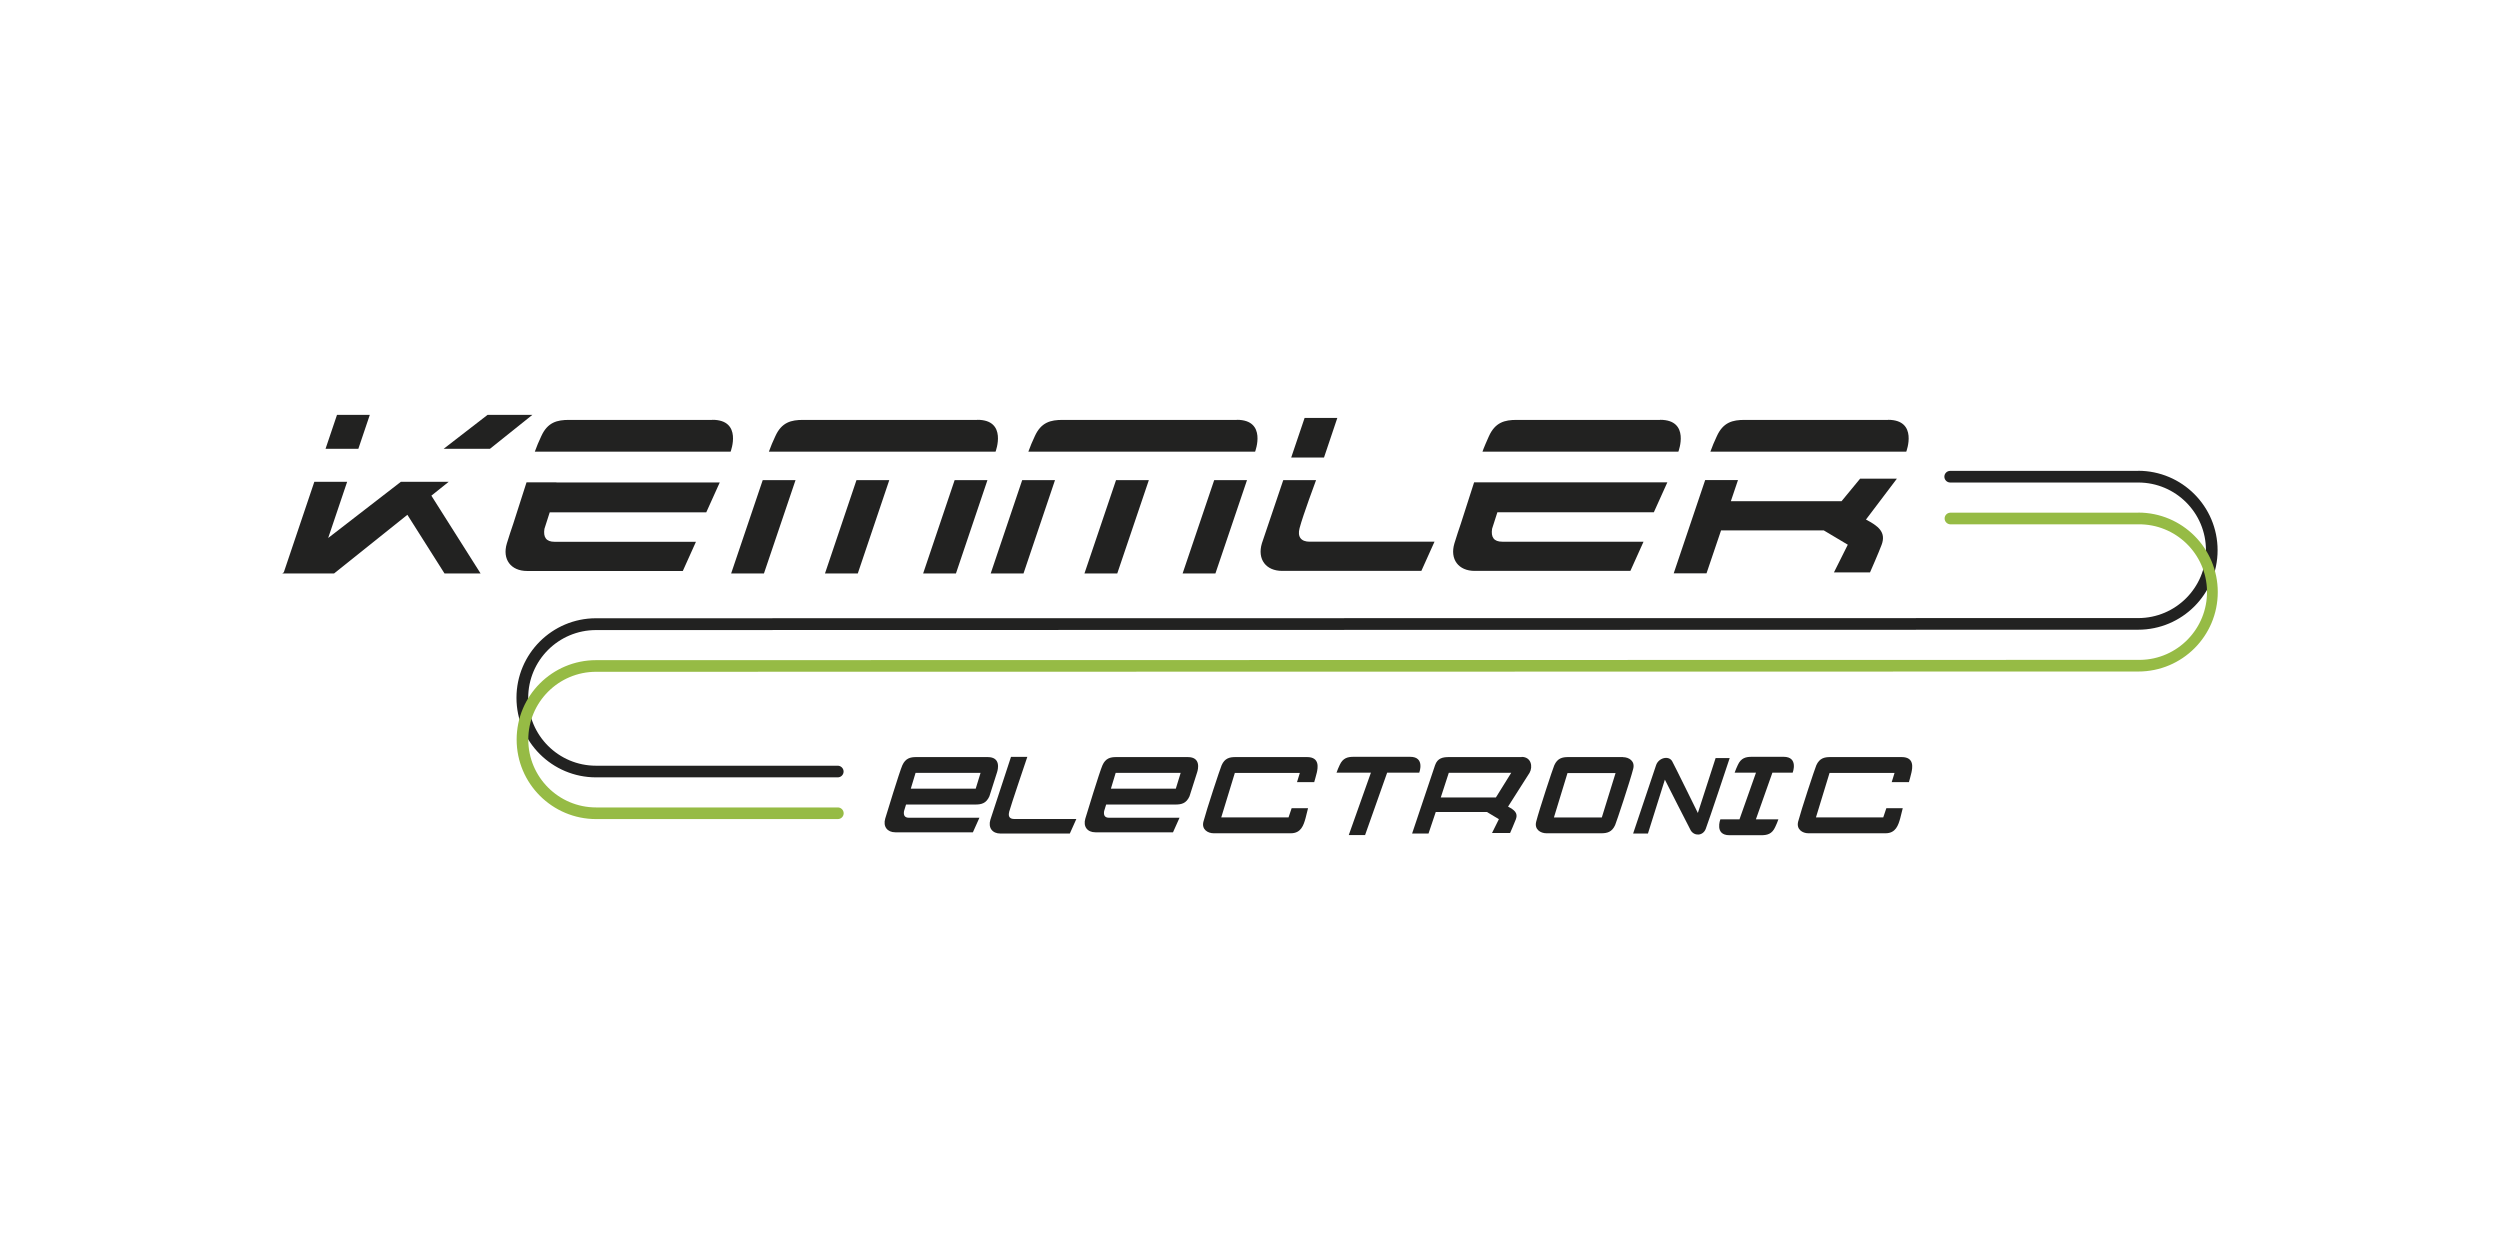 <?xml version="1.0" encoding="UTF-8"?><svg id="Vrstva_1" xmlns="http://www.w3.org/2000/svg" viewBox="0 0 283.46 141.73"><defs><style>.cls-1{fill:#222221;}.cls-1,.cls-2{stroke-width:0px;}.cls-2{fill:#96bb45;}</style></defs><path class="cls-1" d="m242.44,53.39h-21.32c-.37,0-.66.3-.66.66,0,.36.3.66.66.66h21.32c4.25,0,7.69,3.44,7.68,7.69,0,4.24-3.44,7.68-7.68,7.68h-3.94l-170.92.02c-4.98,0-9.02,4.04-9.02,9.02s4.04,9.02,9.02,9.02h27.41c.37,0,.66-.3.66-.66,0-.36-.3-.66-.66-.66h-27.41c-4.25,0-7.69-3.44-7.69-7.69,0-4.25,3.44-7.69,7.69-7.69h3.94l170.91-.04c4.98,0,9.01-4.03,9.01-9.01,0-4.97-4.03-9.01-9.01-9.01"/><polygon class="cls-1" points="82.9 65.02 86.62 65.02 90.2 54.44 86.48 54.44 82.9 65.02"/><polygon class="cls-1" points="93.54 65.02 97.26 65.02 100.83 54.44 97.11 54.44 93.54 65.02"/><polygon class="cls-1" points="104.67 65.02 108.39 65.02 111.96 54.44 108.24 54.44 104.67 65.02"/><polygon class="cls-1" points="151.63 47.39 147.92 47.39 146.4 51.88 150.12 51.88 151.63 47.39"/><path class="cls-1" d="m170.53,54.69h-3.39l-1.51,4.7c-.23.68-.44,1.29-.72,2.21-.55,1.82.47,3.13,2.29,3.13h17.66l1.49-3.31h-16.02c-.95,0-1.3-.51-1.15-1.47l.6-1.87h17.74l1.53-3.39h-18.52,0Z"/><path class="cls-1" d="m147.35,59.89c.36-1.4,1.87-5.45,1.87-5.45h-3.72s-2.37,7.02-2.42,7.16c-.55,1.82.47,3.13,2.29,3.13h15.79l1.49-3.31h-14.16c-.97,0-1.4-.55-1.14-1.53"/><path class="cls-1" d="m110.81,47.61h-19.75c-1.35,0-2.44.26-3.16,1.87-.27.57-.51,1.14-.72,1.73h25.7s1.38-3.61-2.06-3.61"/><polygon class="cls-1" points="112.33 65.02 116.05 65.02 119.62 54.44 115.9 54.44 112.33 65.02"/><polygon class="cls-1" points="122.96 65.02 126.68 65.02 130.26 54.44 126.54 54.44 122.96 65.02"/><polygon class="cls-1" points="134.09 65.02 137.81 65.02 141.39 54.44 137.67 54.44 134.09 65.02"/><path class="cls-1" d="m140.23,47.61h-19.75c-1.35,0-2.44.26-3.16,1.87-.27.57-.51,1.14-.72,1.73h25.71s1.38-3.61-2.07-3.61"/><path class="cls-1" d="m188.22,47.61h-16.25c-1.35,0-2.44.26-3.16,1.87-.62,1.38-.72,1.73-.72,1.73h22.21s1.38-3.61-2.07-3.61"/><path class="cls-1" d="m214.06,47.61h-16.25c-1.35,0-2.44.26-3.16,1.87-.27.57-.51,1.14-.72,1.73h22.21s1.38-3.61-2.07-3.61"/><path class="cls-1" d="m63.09,54.69h-3.39l-1.51,4.71c-.23.68-.44,1.29-.72,2.21-.55,1.82.47,3.13,2.29,3.13h17.66l1.49-3.31h-16.03c-.95,0-1.3-.51-1.15-1.47l.6-1.87h17.75l1.53-3.39h-18.52,0Z"/><path class="cls-1" d="m80.77,47.61h-16.25c-1.35,0-2.44.26-3.16,1.87-.27.57-.51,1.14-.72,1.73h22.2s1.38-3.61-2.07-3.61"/><polygon class="cls-1" points="41.93 47.04 38.21 47.04 36.91 50.89 40.63 50.89 41.93 47.04"/><polygon class="cls-1" points="55.28 47.04 50.3 50.89 55.55 50.89 60.36 47.04 55.28 47.04"/><polygon class="cls-1" points="50.87 54.63 45.45 54.63 37.21 61 39.36 54.63 35.64 54.63 32.18 64.89 32.01 65.02 32.13 65.02 35.85 65.02 37.88 65.02 46.19 58.37 50.4 65.02 54.49 65.02 48.91 56.2 50.87 54.63"/><path class="cls-1" d="m210.91,54.27l-2.11,2.56h-12.55l.81-2.4h-3.72l-3.57,10.58h3.72l1.65-4.87h11.65l2.72,1.62-1.57,3.14h4.09s1-2.27,1.32-3.14c.54-1.45-.44-2.15-1.78-2.85l3.51-4.64h-4.17Z"/><path class="cls-2" d="m242.44,58.13h-21.32c-.37.02-.65.33-.63.69.02.34.29.61.63.63h21.32c4.24-.06,7.74,3.33,7.8,7.57.06,4.24-3.33,7.74-7.57,7.8-.07,0-.15,0-.22,0h-3.94l-170.92.03c-4.98,0-9.01,4.03-9.01,9.01,0,4.97,4.03,9.01,9.01,9.01h27.41c.37,0,.66-.3.66-.66s-.3-.66-.66-.66h-27.41c-4.25,0-7.69-3.44-7.69-7.69,0-4.25,3.44-7.69,7.69-7.69h3.94l170.92-.03c4.98,0,9.01-4.03,9.01-9.01,0-4.97-4.03-9.01-9.01-9.01"/><path class="cls-1" d="m114.41,92.09c.18-.7,2.07-6.27,2.07-6.27h-1.85s-2.32,7.05-2.34,7.13c-.27.91.23,1.56,1.14,1.56h7.87l.74-1.65h-7.05c-.49,0-.7-.27-.57-.77"/><path class="cls-1" d="m160.92,87.61s.69-1.8-1.03-1.8h-6.41c-.67,0-1.22.13-1.58.93-.13.28-.26.57-.36.87h3.9l-2.51,7.07h1.85l2.5-7.07h3.63Z"/><path class="cls-1" d="m202.23,85.81h-3.61c-.67,0-1.22.13-1.58.93-.13.28-.26.57-.36.87h2.42l-1.87,5.29h-2.17s-.69,1.8,1.03,1.8h3.61c.67,0,1.22-.13,1.58-.93.13-.28.26-.57.36-.87h-2.55l1.87-5.29h2.3s.69-1.8-1.03-1.8"/><path class="cls-1" d="m111.99,85.84h-8.1c-.67,0-1.22.13-1.58.93-.31.69-1.83,5.67-1.94,6.04-.27.91.24,1.56,1.14,1.56h8.8l.74-1.65h-7.98c-.48,0-.65-.26-.57-.75l.23-.75h7.87c.67,0,1.22-.13,1.58-.93.04-.09.87-2.73.87-2.73.11-.34.45-1.72-1.06-1.72m-1.35,3.58h-7.37l.54-1.79h7.37l-.55,1.79Z"/><path class="cls-1" d="m134.68,85.84h-8.11c-.67,0-1.22.13-1.57.93-.31.69-1.83,5.67-1.94,6.04-.27.91.23,1.56,1.14,1.56h8.8l.74-1.65h-7.98c-.48,0-.65-.26-.57-.75l.23-.75h7.87c.67,0,1.22-.13,1.58-.93.04-.09.87-2.73.87-2.73.11-.34.45-1.72-1.06-1.72m-1.36,3.58h-7.36l.54-1.79h7.37l-.55,1.79Z"/><path class="cls-1" d="m172.52,85.84h-8.23c-.67,0-1.3.1-1.58.93-.3.92-2.6,7.74-2.6,7.74h1.86l.82-2.44h5.81l1.35.81-.78,1.57h2.05s.5-1.14.66-1.57c.27-.72-.22-1.07-.89-1.42-.07.1,2.44-3.84,2.44-3.84.39-.69.19-1.8-.9-1.8m-2.92,4.6h-6.25l.91-2.8h7.08l-1.74,2.8Z"/><path class="cls-1" d="m148.18,85.84h-8.1c-.67,0-1.22.13-1.57.93-.16.36-1.72,5.08-2.06,6.39-.23.88.49,1.32,1.16,1.32.63,0,7.03,0,8.75,0,1.16,0,1.45-.92,1.67-1.72l.28-1.12h-1.86l-.35,1.04h-7.63l1.54-5.04h7.37l-.32,1.04h1.95s.24-.82.3-1.1c.09-.45.39-1.74-1.11-1.74"/><path class="cls-1" d="m215.62,85.84h-8.1c-.67,0-1.22.13-1.58.93-.16.36-1.72,5.08-2.06,6.39-.22.88.49,1.32,1.16,1.32.63,0,7.03,0,8.75,0,1.16,0,1.45-.92,1.67-1.72l.28-1.12h-1.86l-.35,1.04h-7.63l1.54-5.04h7.37l-.32,1.04h1.95s.24-.82.29-1.1c.09-.45.39-1.74-1.11-1.74"/><path class="cls-1" d="m184.02,85.84h-6.21c-.67,0-1.22.13-1.58.93-.16.36-1.72,5.08-2.05,6.39-.23.88.49,1.32,1.16,1.32h3.68s2.53,0,2.53,0c.67,0,1.22-.13,1.58-.93.16-.36,1.72-5.07,2.05-6.38.23-.88-.49-1.32-1.16-1.32m-2.4,6.84h-5.43l1.54-5.04h5.45l-1.56,5.04Z"/><path class="cls-1" d="m194.53,85.93l-2.02,6.25s-2.76-5.62-2.92-5.88c-.4-.67-1.55-.37-1.82.47-.3.92-2.6,7.74-2.6,7.74h1.68l1.92-6.11s2.76,5.46,2.93,5.75c.4.67,1.38.65,1.7-.16.31-.79,2.72-8.02,2.72-8.04h-1.59Z"/></svg>